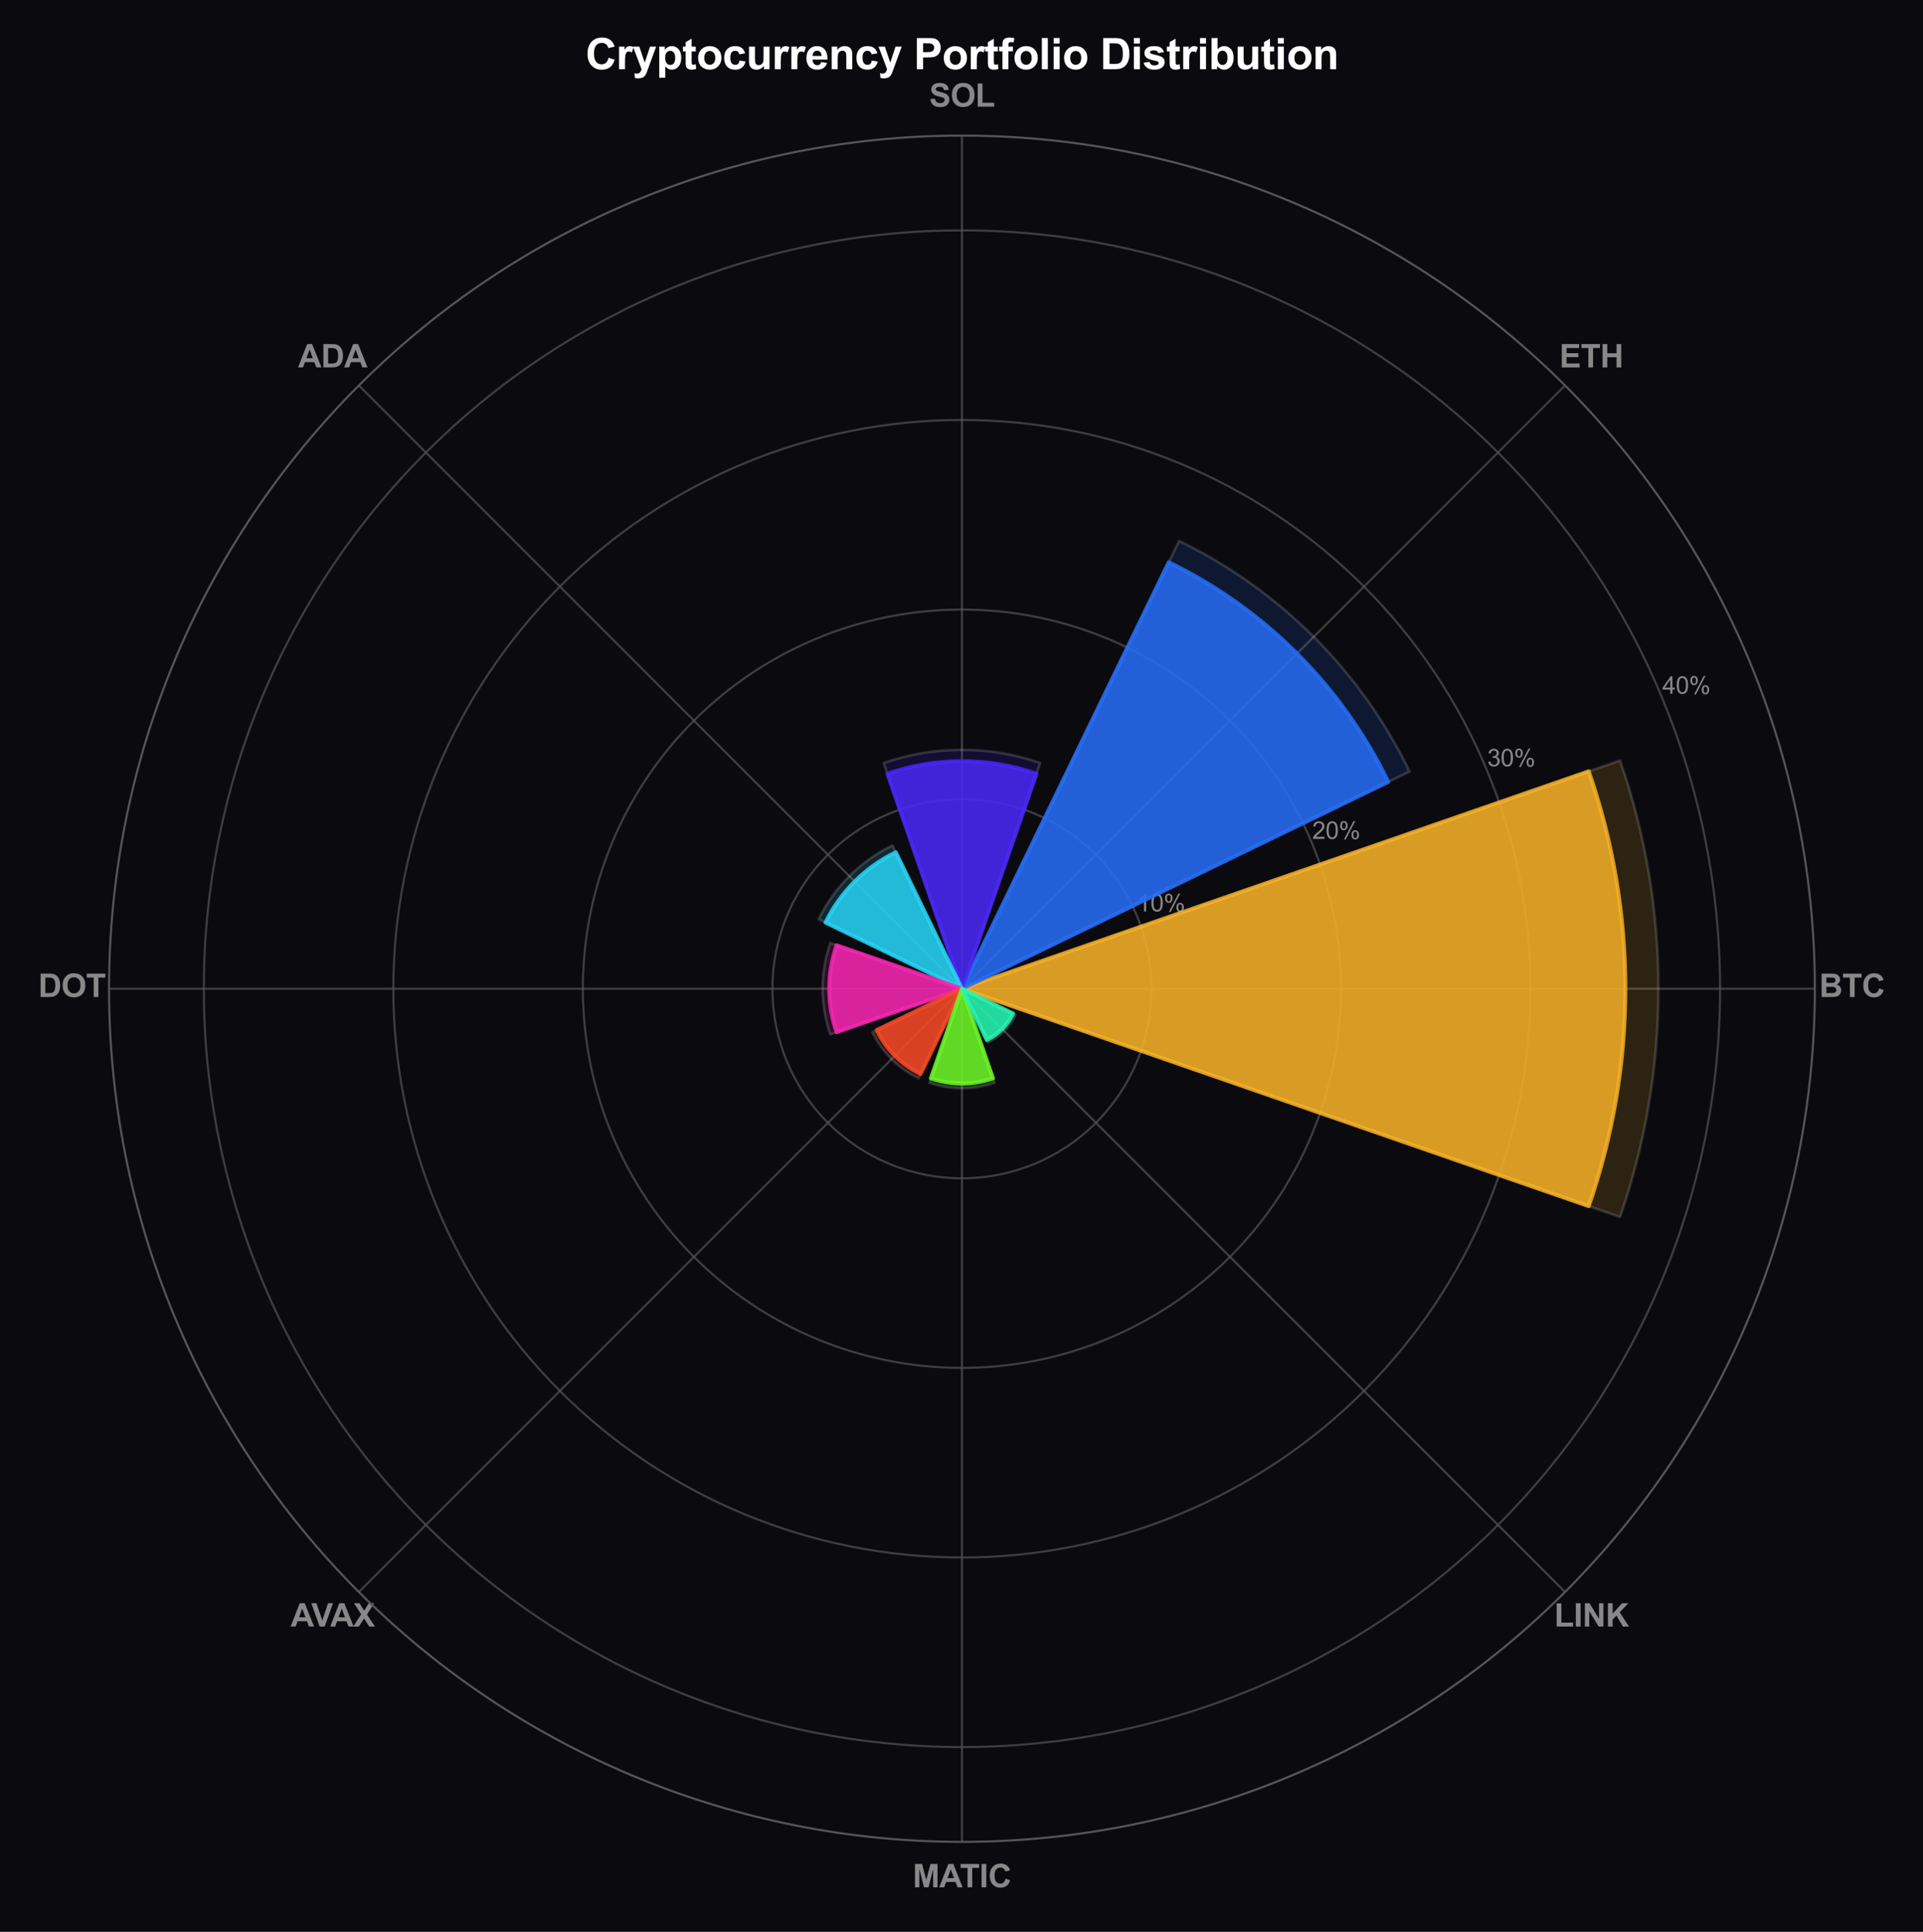 <?xml version="1.0" encoding="utf-8" standalone="no"?>
<!DOCTYPE svg PUBLIC "-//W3C//DTD SVG 1.1//EN"
  "http://www.w3.org/Graphics/SVG/1.1/DTD/svg11.dtd">
<svg xmlns:xlink="http://www.w3.org/1999/xlink" viewBox="0 0 724.174 727.305" xmlns="http://www.w3.org/2000/svg" version="1.1">
 <defs>
  <style type="text/css">*{stroke-linejoin: round; stroke-linecap: butt}</style>
 </defs>
 <g id="figure_1">
  <g id="patch_1">
   <path d="M 0 727.305 
L 724.174 727.305 
L 724.174 0 
L 0 0 
z
" style="fill: #0a0a0f"/>
  </g>
  <g id="axes_1">
   <g id="patch_2">
    <path d="M 683.443 372.237 
C 683.443 330.059 675.135 288.291 658.994 249.323 
C 642.853 210.355 619.194 174.946 589.369 145.122 
C 559.545 115.297 524.135 91.637 485.168 75.497 
C 446.2 59.356 404.432 51.047 362.254 51.047 
C 320.076 51.047 278.308 59.356 239.34 75.497 
C 200.373 91.637 164.963 115.297 135.139 145.122 
C 105.314 174.946 81.655 210.355 65.514 249.323 
C 49.373 288.291 41.065 330.059 41.065 372.237 
C 41.065 414.415 49.373 456.183 65.514 495.151 
C 81.655 534.118 105.314 569.528 135.139 599.352 
C 164.963 629.177 200.373 652.836 239.34 668.977 
C 278.308 685.118 320.076 693.426 362.254 693.426 
C 404.432 693.426 446.2 685.118 485.168 668.977 
C 524.135 652.836 559.545 629.177 589.369 599.352 
C 619.194 569.528 642.853 534.118 658.994 495.151 
C 675.135 456.183 683.443 414.415 683.443 372.237 
M 362.254 372.237 
C 362.254 372.237 362.254 372.237 362.254 372.237 
C 362.254 372.237 362.254 372.237 362.254 372.237 
C 362.254 372.237 362.254 372.237 362.254 372.237 
C 362.254 372.237 362.254 372.237 362.254 372.237 
C 362.254 372.237 362.254 372.237 362.254 372.237 
C 362.254 372.237 362.254 372.237 362.254 372.237 
C 362.254 372.237 362.254 372.237 362.254 372.237 
C 362.254 372.237 362.254 372.237 362.254 372.237 
C 362.254 372.237 362.254 372.237 362.254 372.237 
C 362.254 372.237 362.254 372.237 362.254 372.237 
C 362.254 372.237 362.254 372.237 362.254 372.237 
C 362.254 372.237 362.254 372.237 362.254 372.237 
C 362.254 372.237 362.254 372.237 362.254 372.237 
C 362.254 372.237 362.254 372.237 362.254 372.237 
C 362.254 372.237 362.254 372.237 362.254 372.237 
C 362.254 372.237 362.254 372.237 362.254 372.237 
z
" style="fill: #0a0a0f"/>
   </g>
   <g id="matplotlib.axis_1">
    <g id="xtick_1">
     <g id="line2d_1">
      <path d="M 362.254 372.237 
L 683.443 372.237 
" clip-path="url(#pf385750b54)" style="fill: none; stroke: #555555; stroke-opacity: 0.7; stroke-width: 0.8; stroke-linecap: round"/>
     </g>
     <g id="text_1">
      <!-- BTC -->
      <g style="fill: #888888" transform="translate(685.112 375.348) scale(0.12 -0.12)">
       <defs>
        <path id="Arial-BoldMT-42" d="M 469 4581 
L 2300 4581 
Q 2844 4581 3111 4536 
Q 3378 4491 3589 4347 
Q 3800 4203 3940 3964 
Q 4081 3725 4081 3428 
Q 4081 3106 3907 2837 
Q 3734 2569 3438 2434 
Q 3856 2313 4081 2019 
Q 4306 1725 4306 1328 
Q 4306 1016 4161 720 
Q 4016 425 3764 248 
Q 3513 72 3144 31 
Q 2913 6 2028 0 
L 469 0 
L 469 4581 
z
M 1394 3819 
L 1394 2759 
L 2000 2759 
Q 2541 2759 2672 2775 
Q 2909 2803 3045 2939 
Q 3181 3075 3181 3297 
Q 3181 3509 3064 3642 
Q 2947 3775 2716 3803 
Q 2578 3819 1925 3819 
L 1394 3819 
z
M 1394 1997 
L 1394 772 
L 2250 772 
Q 2750 772 2884 800 
Q 3091 838 3220 983 
Q 3350 1128 3350 1372 
Q 3350 1578 3250 1722 
Q 3150 1866 2961 1931 
Q 2772 1997 2141 1997 
L 1394 1997 
z
" transform="scale(0.016)"/>
        <path id="Arial-BoldMT-54" d="M 1497 0 
L 1497 3806 
L 138 3806 
L 138 4581 
L 3778 4581 
L 3778 3806 
L 2422 3806 
L 2422 0 
L 1497 0 
z
" transform="scale(0.016)"/>
        <path id="Arial-BoldMT-43" d="M 3397 1684 
L 4294 1400 
Q 4088 650 3608 286 
Q 3128 -78 2391 -78 
Q 1478 -78 890 545 
Q 303 1169 303 2250 
Q 303 3394 893 4026 
Q 1484 4659 2447 4659 
Q 3288 4659 3813 4163 
Q 4125 3869 4281 3319 
L 3366 3100 
Q 3284 3456 3026 3662 
Q 2769 3869 2400 3869 
Q 1891 3869 1573 3503 
Q 1256 3138 1256 2319 
Q 1256 1450 1568 1081 
Q 1881 713 2381 713 
Q 2750 713 3015 947 
Q 3281 1181 3397 1684 
z
" transform="scale(0.016)"/>
       </defs>
       <use xlink:href="#Arial-BoldMT-42"/>
       <use xlink:href="#Arial-BoldMT-54" transform="translate(72.217 0)"/>
       <use xlink:href="#Arial-BoldMT-43" transform="translate(133.301 0)"/>
      </g>
     </g>
    </g>
    <g id="xtick_2">
     <g id="line2d_2">
      <path d="M 362.254 372.237 
L 589.369 145.122 
" clip-path="url(#pf385750b54)" style="fill: none; stroke: #555555; stroke-opacity: 0.7; stroke-width: 0.8; stroke-linecap: round"/>
     </g>
     <g id="text_2">
      <!-- ETH -->
      <g style="fill: #888888" transform="translate(587.269 138.333) scale(0.12 -0.12)">
       <defs>
        <path id="Arial-BoldMT-45" d="M 466 0 
L 466 4581 
L 3863 4581 
L 3863 3806 
L 1391 3806 
L 1391 2791 
L 3691 2791 
L 3691 2019 
L 1391 2019 
L 1391 772 
L 3950 772 
L 3950 0 
L 466 0 
z
" transform="scale(0.016)"/>
        <path id="Arial-BoldMT-48" d="M 469 0 
L 469 4581 
L 1394 4581 
L 1394 2778 
L 3206 2778 
L 3206 4581 
L 4131 4581 
L 4131 0 
L 3206 0 
L 3206 2003 
L 1394 2003 
L 1394 0 
L 469 0 
z
" transform="scale(0.016)"/>
       </defs>
       <use xlink:href="#Arial-BoldMT-45"/>
       <use xlink:href="#Arial-BoldMT-54" transform="translate(66.699 0)"/>
       <use xlink:href="#Arial-BoldMT-48" transform="translate(127.783 0)"/>
      </g>
     </g>
    </g>
    <g id="xtick_3">
     <g id="line2d_3">
      <path d="M 362.254 372.237 
L 362.254 51.047 
" clip-path="url(#pf385750b54)" style="fill: none; stroke: #555555; stroke-opacity: 0.7; stroke-width: 0.8; stroke-linecap: round"/>
     </g>
     <g id="text_3">
      <!-- SOL -->
      <g style="fill: #888888" transform="translate(349.92 40.158) scale(0.12 -0.12)">
       <defs>
        <path id="Arial-BoldMT-53" d="M 231 1491 
L 1131 1578 
Q 1213 1125 1461 912 
Q 1709 700 2131 700 
Q 2578 700 2804 889 
Q 3031 1078 3031 1331 
Q 3031 1494 2936 1608 
Q 2841 1722 2603 1806 
Q 2441 1863 1863 2006 
Q 1119 2191 819 2459 
Q 397 2838 397 3381 
Q 397 3731 595 4036 
Q 794 4341 1167 4500 
Q 1541 4659 2069 4659 
Q 2931 4659 3367 4281 
Q 3803 3903 3825 3272 
L 2900 3231 
Q 2841 3584 2645 3739 
Q 2450 3894 2059 3894 
Q 1656 3894 1428 3728 
Q 1281 3622 1281 3444 
Q 1281 3281 1419 3166 
Q 1594 3019 2269 2859 
Q 2944 2700 3267 2529 
Q 3591 2359 3773 2064 
Q 3956 1769 3956 1334 
Q 3956 941 3737 597 
Q 3519 253 3119 86 
Q 2719 -81 2122 -81 
Q 1253 -81 787 320 
Q 322 722 231 1491 
z
" transform="scale(0.016)"/>
        <path id="Arial-BoldMT-4f" d="M 278 2263 
Q 278 2963 488 3438 
Q 644 3788 914 4066 
Q 1184 4344 1506 4478 
Q 1934 4659 2494 4659 
Q 3506 4659 4114 4031 
Q 4722 3403 4722 2284 
Q 4722 1175 4119 548 
Q 3516 -78 2506 -78 
Q 1484 -78 881 545 
Q 278 1169 278 2263 
z
M 1231 2294 
Q 1231 1516 1590 1114 
Q 1950 713 2503 713 
Q 3056 713 3411 1111 
Q 3766 1509 3766 2306 
Q 3766 3094 3420 3481 
Q 3075 3869 2503 3869 
Q 1931 3869 1581 3476 
Q 1231 3084 1231 2294 
z
" transform="scale(0.016)"/>
        <path id="Arial-BoldMT-4c" d="M 491 0 
L 491 4544 
L 1416 4544 
L 1416 772 
L 3716 772 
L 3716 0 
L 491 0 
z
" transform="scale(0.016)"/>
       </defs>
       <use xlink:href="#Arial-BoldMT-53"/>
       <use xlink:href="#Arial-BoldMT-4f" transform="translate(66.699 0)"/>
       <use xlink:href="#Arial-BoldMT-4c" transform="translate(144.482 0)"/>
      </g>
     </g>
    </g>
    <g id="xtick_4">
     <g id="line2d_4">
      <path d="M 362.254 372.237 
L 135.139 145.122 
" clip-path="url(#pf385750b54)" style="fill: none; stroke: #555555; stroke-opacity: 0.7; stroke-width: 0.8; stroke-linecap: round"/>
     </g>
     <g id="text_4">
      <!-- ADA -->
      <g style="fill: #888888" transform="translate(112.24 138.333) scale(0.12 -0.12)">
       <defs>
        <path id="Arial-BoldMT-41" d="M 4597 0 
L 3591 0 
L 3191 1041 
L 1359 1041 
L 981 0 
L 0 0 
L 1784 4581 
L 2763 4581 
L 4597 0 
z
M 2894 1813 
L 2263 3513 
L 1644 1813 
L 2894 1813 
z
" transform="scale(0.016)"/>
        <path id="Arial-BoldMT-44" d="M 463 4581 
L 2153 4581 
Q 2725 4581 3025 4494 
Q 3428 4375 3715 4072 
Q 4003 3769 4153 3330 
Q 4303 2891 4303 2247 
Q 4303 1681 4163 1272 
Q 3991 772 3672 463 
Q 3431 228 3022 97 
Q 2716 0 2203 0 
L 463 0 
L 463 4581 
z
M 1388 3806 
L 1388 772 
L 2078 772 
Q 2466 772 2638 816 
Q 2863 872 3011 1006 
Q 3159 1141 3253 1448 
Q 3347 1756 3347 2288 
Q 3347 2819 3253 3103 
Q 3159 3388 2990 3547 
Q 2822 3706 2563 3763 
Q 2369 3806 1803 3806 
L 1388 3806 
z
" transform="scale(0.016)"/>
       </defs>
       <use xlink:href="#Arial-BoldMT-41"/>
       <use xlink:href="#Arial-BoldMT-44" transform="translate(72.217 0)"/>
       <use xlink:href="#Arial-BoldMT-41" transform="translate(144.434 0)"/>
      </g>
     </g>
    </g>
    <g id="xtick_5">
     <g id="line2d_5">
      <path d="M 362.254 372.237 
L 41.065 372.237 
" clip-path="url(#pf385750b54)" style="fill: none; stroke: #555555; stroke-opacity: 0.7; stroke-width: 0.8; stroke-linecap: round"/>
     </g>
     <g id="text_5">
      <!-- DOT -->
      <g style="fill: #888888" transform="translate(14.4 375.348) scale(0.12 -0.12)">
       <use xlink:href="#Arial-BoldMT-44"/>
       <use xlink:href="#Arial-BoldMT-4f" transform="translate(72.217 0)"/>
       <use xlink:href="#Arial-BoldMT-54" transform="translate(150 0)"/>
      </g>
     </g>
    </g>
    <g id="xtick_6">
     <g id="line2d_6">
      <path d="M 362.254 372.237 
L 135.139 599.352 
" clip-path="url(#pf385750b54)" style="fill: none; stroke: #555555; stroke-opacity: 0.7; stroke-width: 0.8; stroke-linecap: round"/>
     </g>
     <g id="text_6">
      <!-- AVAX -->
      <g style="fill: #888888" transform="translate(109.454 612.362) scale(0.12 -0.12)">
       <defs>
        <path id="Arial-BoldMT-56" d="M 1634 0 
L -3 4581 
L 1000 4581 
L 2159 1191 
L 3281 4581 
L 4263 4581 
L 2622 0 
L 1634 0 
z
" transform="scale(0.016)"/>
        <path id="Arial-BoldMT-58" d="M 0 0 
L 1566 2391 
L 147 4581 
L 1228 4581 
L 2147 3109 
L 3047 4581 
L 4119 4581 
L 2694 2356 
L 4259 0 
L 3144 0 
L 2128 1584 
L 1109 0 
L 0 0 
z
" transform="scale(0.016)"/>
       </defs>
       <use xlink:href="#Arial-BoldMT-41"/>
       <use xlink:href="#Arial-BoldMT-56" transform="translate(64.842 0)"/>
       <use xlink:href="#Arial-BoldMT-41" transform="translate(124.166 0)"/>
       <use xlink:href="#Arial-BoldMT-58" transform="translate(196.383 0)"/>
      </g>
     </g>
    </g>
    <g id="xtick_7">
     <g id="line2d_7">
      <path d="M 362.254 372.237 
L 362.254 693.426 
" clip-path="url(#pf385750b54)" style="fill: none; stroke: #555555; stroke-opacity: 0.7; stroke-width: 0.8; stroke-linecap: round"/>
     </g>
     <g id="text_7">
      <!-- MATIC -->
      <g style="fill: #888888" transform="translate(343.701 710.537) scale(0.12 -0.12)">
       <defs>
        <path id="Arial-BoldMT-4d" d="M 453 0 
L 453 4581 
L 1838 4581 
L 2669 1456 
L 3491 4581 
L 4878 4581 
L 4878 0 
L 4019 0 
L 4019 3606 
L 3109 0 
L 2219 0 
L 1313 3606 
L 1313 0 
L 453 0 
z
" transform="scale(0.016)"/>
        <path id="Arial-BoldMT-49" d="M 438 0 
L 438 4581 
L 1363 4581 
L 1363 0 
L 438 0 
z
" transform="scale(0.016)"/>
       </defs>
       <use xlink:href="#Arial-BoldMT-4d"/>
       <use xlink:href="#Arial-BoldMT-41" transform="translate(83.301 0)"/>
       <use xlink:href="#Arial-BoldMT-54" transform="translate(148.143 0)"/>
       <use xlink:href="#Arial-BoldMT-49" transform="translate(209.227 0)"/>
       <use xlink:href="#Arial-BoldMT-43" transform="translate(237.01 0)"/>
      </g>
     </g>
    </g>
    <g id="xtick_8">
     <g id="line2d_8">
      <path d="M 362.254 372.237 
L 589.369 599.352 
" clip-path="url(#pf385750b54)" style="fill: none; stroke: #555555; stroke-opacity: 0.7; stroke-width: 0.8; stroke-linecap: round"/>
     </g>
     <g id="text_8">
      <!-- LINK -->
      <g style="fill: #888888" transform="translate(585.271 612.362) scale(0.12 -0.12)">
       <defs>
        <path id="Arial-BoldMT-4e" d="M 475 0 
L 475 4581 
L 1375 4581 
L 3250 1522 
L 3250 4581 
L 4109 4581 
L 4109 0 
L 3181 0 
L 1334 2988 
L 1334 0 
L 475 0 
z
" transform="scale(0.016)"/>
        <path id="Arial-BoldMT-4b" d="M 478 0 
L 478 4581 
L 1403 4581 
L 1403 2547 
L 3272 4581 
L 4516 4581 
L 2791 2797 
L 4609 0 
L 3413 0 
L 2153 2150 
L 1403 1384 
L 1403 0 
L 478 0 
z
" transform="scale(0.016)"/>
       </defs>
       <use xlink:href="#Arial-BoldMT-4c"/>
       <use xlink:href="#Arial-BoldMT-49" transform="translate(61.084 0)"/>
       <use xlink:href="#Arial-BoldMT-4e" transform="translate(88.867 0)"/>
       <use xlink:href="#Arial-BoldMT-4b" transform="translate(161.084 0)"/>
      </g>
     </g>
    </g>
   </g>
   <g id="matplotlib.axis_2">
    <g id="ytick_1">
     <g id="line2d_9">
      <path d="M 433.629 372.237 
C 433.629 362.864 431.783 353.582 428.196 344.923 
C 424.609 336.263 419.352 328.394 412.724 321.767 
C 406.096 315.139 398.228 309.881 389.568 306.295 
C 380.909 302.708 371.627 300.861 362.254 300.861 
C 352.881 300.861 343.599 302.708 334.94 306.295 
C 326.28 309.881 318.412 315.139 311.784 321.767 
C 305.156 328.394 299.899 336.263 296.312 344.923 
C 292.725 353.582 290.879 362.864 290.879 372.237 
C 290.879 381.61 292.725 390.892 296.312 399.551 
C 299.899 408.211 305.156 416.079 311.784 422.707 
C 318.412 429.335 326.28 434.592 334.94 438.179 
C 343.599 441.766 352.881 443.612 362.254 443.612 
C 371.627 443.612 380.909 441.766 389.568 438.179 
C 398.228 434.592 406.096 429.335 412.724 422.707 
C 419.352 416.079 424.609 408.211 428.196 399.551 
C 431.783 390.892 433.629 381.61 433.629 372.237 
" clip-path="url(#pf385750b54)" style="fill: none; stroke: #555555; stroke-opacity: 0.7; stroke-width: 0.8; stroke-linecap: round"/>
     </g>
     <g id="text_9">
      <!-- 10% -->
      <g style="fill: #888888" transform="translate(428.196 343.134) scale(0.09 -0.09)">
       <defs>
        <path id="ArialMT-31" d="M 2384 0 
L 1822 0 
L 1822 3584 
Q 1619 3391 1289 3197 
Q 959 3003 697 2906 
L 697 3450 
Q 1169 3672 1522 3987 
Q 1875 4303 2022 4600 
L 2384 4600 
L 2384 0 
z
" transform="scale(0.016)"/>
        <path id="ArialMT-30" d="M 266 2259 
Q 266 3072 433 3567 
Q 600 4063 929 4331 
Q 1259 4600 1759 4600 
Q 2128 4600 2406 4451 
Q 2684 4303 2865 4023 
Q 3047 3744 3150 3342 
Q 3253 2941 3253 2259 
Q 3253 1453 3087 958 
Q 2922 463 2592 192 
Q 2263 -78 1759 -78 
Q 1097 -78 719 397 
Q 266 969 266 2259 
z
M 844 2259 
Q 844 1131 1108 757 
Q 1372 384 1759 384 
Q 2147 384 2411 759 
Q 2675 1134 2675 2259 
Q 2675 3391 2411 3762 
Q 2147 4134 1753 4134 
Q 1366 4134 1134 3806 
Q 844 3388 844 2259 
z
" transform="scale(0.016)"/>
        <path id="ArialMT-25" d="M 372 3481 
Q 372 3972 619 4315 
Q 866 4659 1334 4659 
Q 1766 4659 2048 4351 
Q 2331 4044 2331 3447 
Q 2331 2866 2045 2552 
Q 1759 2238 1341 2238 
Q 925 2238 648 2547 
Q 372 2856 372 3481 
z
M 1350 4272 
Q 1141 4272 1002 4090 
Q 863 3909 863 3425 
Q 863 2984 1003 2804 
Q 1144 2625 1350 2625 
Q 1563 2625 1702 2806 
Q 1841 2988 1841 3469 
Q 1841 3913 1700 4092 
Q 1559 4272 1350 4272 
z
M 1353 -169 
L 3859 4659 
L 4316 4659 
L 1819 -169 
L 1353 -169 
z
M 3334 1075 
Q 3334 1569 3581 1911 
Q 3828 2253 4300 2253 
Q 4731 2253 5014 1945 
Q 5297 1638 5297 1041 
Q 5297 459 5011 145 
Q 4725 -169 4303 -169 
Q 3888 -169 3611 142 
Q 3334 453 3334 1075 
z
M 4316 1866 
Q 4103 1866 3964 1684 
Q 3825 1503 3825 1019 
Q 3825 581 3965 400 
Q 4106 219 4313 219 
Q 4528 219 4667 400 
Q 4806 581 4806 1063 
Q 4806 1506 4665 1686 
Q 4525 1866 4316 1866 
z
" transform="scale(0.016)"/>
       </defs>
       <use xlink:href="#ArialMT-31"/>
       <use xlink:href="#ArialMT-30" transform="translate(55.615 0)"/>
       <use xlink:href="#ArialMT-25" transform="translate(111.23 0)"/>
      </g>
     </g>
    </g>
    <g id="ytick_2">
     <g id="line2d_10">
      <path d="M 505.005 372.237 
C 505.005 353.491 501.312 334.927 494.139 317.608 
C 486.965 300.29 476.449 284.552 463.194 271.297 
C 449.939 258.041 434.201 247.526 416.882 240.352 
C 399.564 233.179 381 229.486 362.254 229.486 
C 343.508 229.486 324.945 233.179 307.626 240.352 
C 290.307 247.526 274.569 258.041 261.314 271.297 
C 248.059 284.552 237.543 300.29 230.369 317.608 
C 223.196 334.927 219.503 353.491 219.503 372.237 
C 219.503 390.983 223.196 409.546 230.369 426.865 
C 237.543 444.184 248.059 459.922 261.314 473.177 
C 274.569 486.432 290.307 496.948 307.626 504.121 
C 324.945 511.295 343.508 514.988 362.254 514.988 
C 381 514.988 399.564 511.295 416.882 504.121 
C 434.201 496.948 449.939 486.432 463.194 473.177 
C 476.449 459.922 486.965 444.184 494.139 426.865 
C 501.312 409.546 505.005 390.983 505.005 372.237 
" clip-path="url(#pf385750b54)" style="fill: none; stroke: #555555; stroke-opacity: 0.7; stroke-width: 0.8; stroke-linecap: round"/>
     </g>
     <g id="text_10">
      <!-- 20% -->
      <g style="fill: #888888" transform="translate(494.139 315.82) scale(0.09 -0.09)">
       <defs>
        <path id="ArialMT-32" d="M 3222 541 
L 3222 0 
L 194 0 
Q 188 203 259 391 
Q 375 700 629 1000 
Q 884 1300 1366 1694 
Q 2113 2306 2375 2664 
Q 2638 3022 2638 3341 
Q 2638 3675 2398 3904 
Q 2159 4134 1775 4134 
Q 1369 4134 1125 3890 
Q 881 3647 878 3216 
L 300 3275 
Q 359 3922 746 4261 
Q 1134 4600 1788 4600 
Q 2447 4600 2831 4234 
Q 3216 3869 3216 3328 
Q 3216 3053 3103 2787 
Q 2991 2522 2730 2228 
Q 2469 1934 1863 1422 
Q 1356 997 1212 845 
Q 1069 694 975 541 
L 3222 541 
z
" transform="scale(0.016)"/>
       </defs>
       <use xlink:href="#ArialMT-32"/>
       <use xlink:href="#ArialMT-30" transform="translate(55.615 0)"/>
       <use xlink:href="#ArialMT-25" transform="translate(111.23 0)"/>
      </g>
     </g>
    </g>
    <g id="ytick_3">
     <g id="line2d_11">
      <path d="M 576.38 372.237 
C 576.38 344.118 570.842 316.273 560.081 290.294 
C 549.32 264.316 533.547 240.71 513.664 220.827 
C 493.781 200.944 470.175 185.171 444.197 174.41 
C 418.218 163.649 390.373 158.111 362.254 158.111 
C 334.135 158.111 306.29 163.649 280.311 174.41 
C 254.333 185.171 230.727 200.944 210.844 220.827 
C 190.961 240.71 175.188 264.316 164.427 290.294 
C 153.667 316.273 148.128 344.118 148.128 372.237 
C 148.128 400.356 153.667 428.201 164.427 454.179 
C 175.188 480.158 190.961 503.764 210.844 523.647 
C 230.727 543.53 254.333 559.303 280.311 570.064 
C 306.29 580.824 334.135 586.363 362.254 586.363 
C 390.373 586.363 418.218 580.824 444.197 570.064 
C 470.175 559.303 493.781 543.53 513.664 523.647 
C 533.547 503.764 549.32 480.158 560.081 454.179 
C 570.842 428.201 576.38 400.356 576.38 372.237 
" clip-path="url(#pf385750b54)" style="fill: none; stroke: #555555; stroke-opacity: 0.7; stroke-width: 0.8; stroke-linecap: round"/>
     </g>
     <g id="text_11">
      <!-- 30% -->
      <g style="fill: #888888" transform="translate(560.081 288.506) scale(0.09 -0.09)">
       <defs>
        <path id="ArialMT-33" d="M 269 1209 
L 831 1284 
Q 928 806 1161 595 
Q 1394 384 1728 384 
Q 2125 384 2398 659 
Q 2672 934 2672 1341 
Q 2672 1728 2419 1979 
Q 2166 2231 1775 2231 
Q 1616 2231 1378 2169 
L 1441 2663 
Q 1497 2656 1531 2656 
Q 1891 2656 2178 2843 
Q 2466 3031 2466 3422 
Q 2466 3731 2256 3934 
Q 2047 4138 1716 4138 
Q 1388 4138 1169 3931 
Q 950 3725 888 3313 
L 325 3413 
Q 428 3978 793 4289 
Q 1159 4600 1703 4600 
Q 2078 4600 2393 4439 
Q 2709 4278 2876 4000 
Q 3044 3722 3044 3409 
Q 3044 3113 2884 2869 
Q 2725 2625 2413 2481 
Q 2819 2388 3044 2092 
Q 3269 1797 3269 1353 
Q 3269 753 2831 336 
Q 2394 -81 1725 -81 
Q 1122 -81 723 278 
Q 325 638 269 1209 
z
" transform="scale(0.016)"/>
       </defs>
       <use xlink:href="#ArialMT-33"/>
       <use xlink:href="#ArialMT-30" transform="translate(55.615 0)"/>
       <use xlink:href="#ArialMT-25" transform="translate(111.23 0)"/>
      </g>
     </g>
    </g>
    <g id="ytick_4">
     <g id="line2d_12">
      <path d="M 647.756 372.237 
C 647.756 334.745 640.371 297.618 626.023 262.98 
C 611.676 228.342 590.645 196.867 564.134 170.357 
C 537.624 143.846 506.149 122.815 471.511 108.468 
C 436.873 94.12 399.746 86.735 362.254 86.735 
C 324.762 86.735 287.635 94.12 252.997 108.468 
C 218.359 122.815 186.885 143.846 160.374 170.357 
C 133.863 196.867 112.832 228.342 98.485 262.98 
C 84.137 297.618 76.752 334.745 76.752 372.237 
C 76.752 409.729 84.137 446.856 98.485 481.494 
C 112.832 516.131 133.863 547.606 160.374 574.117 
C 186.885 600.628 218.359 621.659 252.997 636.006 
C 287.635 650.353 324.762 657.739 362.254 657.739 
C 399.746 657.739 436.873 650.353 471.511 636.006 
C 506.149 621.659 537.624 600.628 564.134 574.117 
C 590.645 547.606 611.676 516.131 626.023 481.494 
C 640.371 446.856 647.756 409.729 647.756 372.237 
" clip-path="url(#pf385750b54)" style="fill: none; stroke: #555555; stroke-opacity: 0.7; stroke-width: 0.8; stroke-linecap: round"/>
     </g>
     <g id="text_12">
      <!-- 40% -->
      <g style="fill: #888888" transform="translate(626.023 261.191) scale(0.09 -0.09)">
       <defs>
        <path id="ArialMT-34" d="M 2069 0 
L 2069 1097 
L 81 1097 
L 81 1613 
L 2172 4581 
L 2631 4581 
L 2631 1613 
L 3250 1613 
L 3250 1097 
L 2631 1097 
L 2631 0 
L 2069 0 
z
M 2069 1613 
L 2069 3678 
L 634 1613 
L 2069 1613 
z
" transform="scale(0.016)"/>
       </defs>
       <use xlink:href="#ArialMT-34"/>
       <use xlink:href="#ArialMT-30" transform="translate(55.615 0)"/>
       <use xlink:href="#ArialMT-25" transform="translate(111.23 0)"/>
      </g>
     </g>
    </g>
   </g>
   <g id="patch_3">
    <path d="M 362.254 372.237 
C 362.254 372.237 362.254 372.237 362.254 372.237 
C 362.254 372.237 362.254 372.237 362.254 372.237 
L 610.081 286.298 
C 619.665 313.936 624.559 342.984 624.559 372.237 
C 624.559 401.49 619.665 430.538 610.081 458.176 
z
" clip-path="url(#pf385750b54)" style="fill: #f5b027; opacity: 0.15; stroke: #ffffff; stroke-linejoin: miter"/>
   </g>
   <g id="patch_4">
    <path d="M 362.254 372.237 
C 362.254 372.237 362.254 372.237 362.254 372.237 
C 362.254 372.237 362.254 372.237 362.254 372.237 
L 598.28 290.39 
C 607.408 316.712 612.068 344.377 612.068 372.237 
C 612.068 400.097 607.408 427.761 598.28 454.083 
z
" clip-path="url(#pf385750b54)" style="fill: #f5b027; opacity: 0.85; stroke: #f5b027; stroke-width: 1.5; stroke-linejoin: miter"/>
   </g>
   <g id="patch_5">
    <path d="M 362.254 372.237 
C 362.254 372.237 362.254 372.237 362.254 372.237 
C 362.254 372.237 362.254 372.237 362.254 372.237 
L 444.02 203.66 
C 462.82 212.778 479.963 224.978 494.738 239.753 
C 509.513 254.528 521.713 271.671 530.831 290.471 
z
" clip-path="url(#pf385750b54)" style="fill: #276cf5; opacity: 0.15; stroke: #ffffff; stroke-linejoin: miter"/>
   </g>
   <g id="patch_6">
    <path d="M 362.254 372.237 
C 362.254 372.237 362.254 372.237 362.254 372.237 
C 362.254 372.237 362.254 372.237 362.254 372.237 
L 440.126 211.687 
C 458.031 220.372 474.358 231.99 488.429 246.062 
C 502.501 260.133 514.119 276.46 522.804 294.365 
z
" clip-path="url(#pf385750b54)" style="fill: #276cf5; opacity: 0.85; stroke: #276cf5; stroke-width: 1.5; stroke-linejoin: miter"/>
   </g>
   <g id="patch_7">
    <path d="M 362.254 372.237 
C 362.254 372.237 362.254 372.237 362.254 372.237 
C 362.254 372.237 362.254 372.237 362.254 372.237 
L 332.789 287.268 
C 342.265 283.982 352.225 282.304 362.254 282.304 
C 372.284 282.304 382.243 283.982 391.719 287.268 
z
" clip-path="url(#pf385750b54)" style="fill: #4927f5; opacity: 0.15; stroke: #ffffff; stroke-linejoin: miter"/>
   </g>
   <g id="patch_8">
    <path d="M 362.254 372.237 
C 362.254 372.237 362.254 372.237 362.254 372.237 
C 362.254 372.237 362.254 372.237 362.254 372.237 
L 334.192 291.314 
C 343.217 288.184 352.702 286.586 362.254 286.586 
C 371.806 286.586 381.291 288.184 390.316 291.314 
z
" clip-path="url(#pf385750b54)" style="fill: #4927f5; opacity: 0.85; stroke: #4927f5; stroke-width: 1.5; stroke-linejoin: miter"/>
   </g>
   <g id="patch_9">
    <path d="M 362.254 372.237 
C 362.254 372.237 362.254 372.237 362.254 372.237 
C 362.254 372.237 362.254 372.237 362.254 372.237 
L 308.309 346.072 
C 311.227 340.056 315.131 334.57 319.859 329.842 
C 324.587 325.114 330.073 321.21 336.089 318.292 
z
" clip-path="url(#pf385750b54)" style="fill: #27d3f5; opacity: 0.15; stroke: #ffffff; stroke-linejoin: miter"/>
   </g>
   <g id="patch_10">
    <path d="M 362.254 372.237 
C 362.254 372.237 362.254 372.237 362.254 372.237 
C 362.254 372.237 362.254 372.237 362.254 372.237 
L 310.878 347.318 
C 313.657 341.588 317.375 336.364 321.878 331.861 
C 326.381 327.358 331.605 323.64 337.335 320.861 
z
" clip-path="url(#pf385750b54)" style="fill: #27d3f5; opacity: 0.85; stroke: #27d3f5; stroke-width: 1.5; stroke-linejoin: miter"/>
   </g>
   <g id="patch_11">
    <path d="M 362.254 372.237 
C 362.254 372.237 362.254 372.237 362.254 372.237 
C 362.254 372.237 362.254 372.237 362.254 372.237 
L 312.689 389.425 
C 310.772 383.897 309.793 378.087 309.793 372.237 
C 309.793 366.386 310.772 360.577 312.689 355.049 
z
" clip-path="url(#pf385750b54)" style="fill: #f527b0; opacity: 0.15; stroke: #ffffff; stroke-linejoin: miter"/>
   </g>
   <g id="patch_12">
    <path d="M 362.254 372.237 
C 362.254 372.237 362.254 372.237 362.254 372.237 
C 362.254 372.237 362.254 372.237 362.254 372.237 
L 315.049 388.606 
C 313.223 383.342 312.291 377.809 312.291 372.237 
C 312.291 366.665 313.223 361.132 315.049 355.868 
z
" clip-path="url(#pf385750b54)" style="fill: #f527b0; opacity: 0.85; stroke: #f527b0; stroke-width: 1.5; stroke-linejoin: miter"/>
   </g>
   <g id="patch_13">
    <path d="M 362.254 372.237 
C 362.254 372.237 362.254 372.237 362.254 372.237 
C 362.254 372.237 362.254 372.237 362.254 372.237 
L 345.901 405.952 
C 342.141 404.129 338.712 401.689 335.757 398.734 
C 332.802 395.779 330.362 392.35 328.539 388.59 
z
" clip-path="url(#pf385750b54)" style="fill: #f54927; opacity: 0.15; stroke: #ffffff; stroke-linejoin: miter"/>
   </g>
   <g id="patch_14">
    <path d="M 362.254 372.237 
C 362.254 372.237 362.254 372.237 362.254 372.237 
C 362.254 372.237 362.254 372.237 362.254 372.237 
L 346.68 404.347 
C 343.099 402.61 339.833 400.286 337.019 397.472 
C 334.205 394.658 331.881 391.392 330.144 387.811 
z
" clip-path="url(#pf385750b54)" style="fill: #f54927; opacity: 0.85; stroke: #f54927; stroke-width: 1.5; stroke-linejoin: miter"/>
   </g>
   <g id="patch_15">
    <path d="M 362.254 372.237 
C 362.254 372.237 362.254 372.237 362.254 372.237 
C 362.254 372.237 362.254 372.237 362.254 372.237 
L 374.531 407.641 
C 370.583 409.01 366.433 409.709 362.254 409.709 
C 358.075 409.709 353.925 409.01 349.977 407.641 
z
" clip-path="url(#pf385750b54)" style="fill: #6cf527; opacity: 0.15; stroke: #ffffff; stroke-linejoin: miter"/>
   </g>
   <g id="patch_16">
    <path d="M 362.254 372.237 
C 362.254 372.237 362.254 372.237 362.254 372.237 
C 362.254 372.237 362.254 372.237 362.254 372.237 
L 373.946 405.955 
C 370.186 407.259 366.234 407.925 362.254 407.925 
C 358.274 407.925 354.322 407.259 350.562 405.955 
z
" clip-path="url(#pf385750b54)" style="fill: #6cf527; opacity: 0.85; stroke: #6cf527; stroke-width: 1.5; stroke-linejoin: miter"/>
   </g>
   <g id="patch_17">
    <path d="M 362.254 372.237 
C 362.254 372.237 362.254 372.237 362.254 372.237 
C 362.254 372.237 362.254 372.237 362.254 372.237 
L 382.483 382.049 
C 381.389 384.305 379.925 386.362 378.152 388.135 
C 376.379 389.908 374.322 391.372 372.066 392.466 
z
" clip-path="url(#pf385750b54)" style="fill: #27f5b0; opacity: 0.15; stroke: #ffffff; stroke-linejoin: miter"/>
   </g>
   <g id="patch_18">
    <path d="M 362.254 372.237 
C 362.254 372.237 362.254 372.237 362.254 372.237 
C 362.254 372.237 362.254 372.237 362.254 372.237 
L 381.52 381.582 
C 380.478 383.73 379.084 385.689 377.395 387.378 
C 375.707 389.066 373.747 390.461 371.599 391.503 
z
" clip-path="url(#pf385750b54)" style="fill: #27f5b0; opacity: 0.85; stroke: #27f5b0; stroke-width: 1.5; stroke-linejoin: miter"/>
   </g>
   <g id="patch_19">
    <path d="M 683.443 372.237 
C 683.443 330.059 675.135 288.291 658.994 249.323 
C 642.853 210.355 619.194 174.946 589.369 145.122 
C 559.545 115.297 524.135 91.637 485.168 75.497 
C 446.2 59.356 404.432 51.047 362.254 51.047 
C 320.076 51.047 278.308 59.356 239.34 75.497 
C 200.373 91.637 164.963 115.297 135.139 145.122 
C 105.314 174.946 81.655 210.355 65.514 249.323 
C 49.373 288.291 41.065 330.059 41.065 372.237 
C 41.065 414.415 49.373 456.183 65.514 495.151 
C 81.655 534.118 105.314 569.528 135.139 599.352 
C 164.963 629.177 200.373 652.836 239.34 668.977 
C 278.308 685.118 320.076 693.426 362.254 693.426 
C 404.432 693.426 446.2 685.118 485.168 668.977 
C 524.135 652.836 559.545 629.177 589.369 599.352 
C 619.194 569.528 642.853 534.118 658.994 495.151 
C 675.135 456.183 683.443 414.415 683.443 372.237 
" style="fill: none; stroke: #555555; stroke-width: 0.8; stroke-linejoin: miter; stroke-linecap: square"/>
   </g>
   <g id="text_13">
    <!-- Cryptocurrency Portfolio Distribution -->
    <g style="fill: #ffffff" transform="translate(220.477 26.047) scale(0.16 -0.16)">
     <defs>
      <path id="Arial-BoldMT-72" d="M 1300 0 
L 422 0 
L 422 3319 
L 1238 3319 
L 1238 2847 
Q 1447 3181 1614 3287 
Q 1781 3394 1994 3394 
Q 2294 3394 2572 3228 
L 2300 2463 
Q 2078 2606 1888 2606 
Q 1703 2606 1575 2504 
Q 1447 2403 1373 2137 
Q 1300 1872 1300 1025 
L 1300 0 
z
" transform="scale(0.016)"/>
      <path id="Arial-BoldMT-79" d="M 44 3319 
L 978 3319 
L 1772 963 
L 2547 3319 
L 3456 3319 
L 2284 125 
L 2075 -453 
Q 1959 -744 1854 -897 
Q 1750 -1050 1614 -1145 
Q 1478 -1241 1279 -1294 
Q 1081 -1347 831 -1347 
Q 578 -1347 334 -1294 
L 256 -606 
Q 463 -647 628 -647 
Q 934 -647 1081 -467 
Q 1228 -288 1306 -9 
L 44 3319 
z
" transform="scale(0.016)"/>
      <path id="Arial-BoldMT-70" d="M 434 3319 
L 1253 3319 
L 1253 2831 
Q 1413 3081 1684 3237 
Q 1956 3394 2288 3394 
Q 2866 3394 3269 2941 
Q 3672 2488 3672 1678 
Q 3672 847 3265 386 
Q 2859 -75 2281 -75 
Q 2006 -75 1782 34 
Q 1559 144 1313 409 
L 1313 -1263 
L 434 -1263 
L 434 3319 
z
M 1303 1716 
Q 1303 1156 1525 889 
Q 1747 622 2066 622 
Q 2372 622 2575 867 
Q 2778 1113 2778 1672 
Q 2778 2194 2568 2447 
Q 2359 2700 2050 2700 
Q 1728 2700 1515 2451 
Q 1303 2203 1303 1716 
z
" transform="scale(0.016)"/>
      <path id="Arial-BoldMT-74" d="M 1981 3319 
L 1981 2619 
L 1381 2619 
L 1381 1281 
Q 1381 875 1398 808 
Q 1416 741 1477 697 
Q 1538 653 1625 653 
Q 1747 653 1978 738 
L 2053 56 
Q 1747 -75 1359 -75 
Q 1122 -75 931 4 
Q 741 84 652 211 
Q 563 338 528 553 
Q 500 706 500 1172 
L 500 2619 
L 97 2619 
L 97 3319 
L 500 3319 
L 500 3978 
L 1381 4491 
L 1381 3319 
L 1981 3319 
z
" transform="scale(0.016)"/>
      <path id="Arial-BoldMT-6f" d="M 256 1706 
Q 256 2144 472 2553 
Q 688 2963 1083 3178 
Q 1478 3394 1966 3394 
Q 2719 3394 3200 2905 
Q 3681 2416 3681 1669 
Q 3681 916 3195 420 
Q 2709 -75 1972 -75 
Q 1516 -75 1102 131 
Q 688 338 472 736 
Q 256 1134 256 1706 
z
M 1156 1659 
Q 1156 1166 1390 903 
Q 1625 641 1969 641 
Q 2313 641 2545 903 
Q 2778 1166 2778 1666 
Q 2778 2153 2545 2415 
Q 2313 2678 1969 2678 
Q 1625 2678 1390 2415 
Q 1156 2153 1156 1659 
z
" transform="scale(0.016)"/>
      <path id="Arial-BoldMT-63" d="M 3353 2338 
L 2488 2181 
Q 2444 2441 2289 2572 
Q 2134 2703 1888 2703 
Q 1559 2703 1364 2476 
Q 1169 2250 1169 1719 
Q 1169 1128 1367 884 
Q 1566 641 1900 641 
Q 2150 641 2309 783 
Q 2469 925 2534 1272 
L 3397 1125 
Q 3263 531 2881 228 
Q 2500 -75 1859 -75 
Q 1131 -75 698 384 
Q 266 844 266 1656 
Q 266 2478 700 2936 
Q 1134 3394 1875 3394 
Q 2481 3394 2839 3133 
Q 3197 2872 3353 2338 
z
" transform="scale(0.016)"/>
      <path id="Arial-BoldMT-75" d="M 2644 0 
L 2644 497 
Q 2463 231 2167 78 
Q 1872 -75 1544 -75 
Q 1209 -75 943 72 
Q 678 219 559 484 
Q 441 750 441 1219 
L 441 3319 
L 1319 3319 
L 1319 1794 
Q 1319 1094 1367 936 
Q 1416 778 1544 686 
Q 1672 594 1869 594 
Q 2094 594 2272 717 
Q 2450 841 2515 1023 
Q 2581 1206 2581 1919 
L 2581 3319 
L 3459 3319 
L 3459 0 
L 2644 0 
z
" transform="scale(0.016)"/>
      <path id="Arial-BoldMT-65" d="M 2381 1056 
L 3256 909 
Q 3088 428 2723 176 
Q 2359 -75 1813 -75 
Q 947 -75 531 491 
Q 203 944 203 1634 
Q 203 2459 634 2926 
Q 1066 3394 1725 3394 
Q 2466 3394 2894 2905 
Q 3322 2416 3303 1406 
L 1103 1406 
Q 1113 1016 1316 798 
Q 1519 581 1822 581 
Q 2028 581 2168 693 
Q 2309 806 2381 1056 
z
M 2431 1944 
Q 2422 2325 2234 2523 
Q 2047 2722 1778 2722 
Q 1491 2722 1303 2513 
Q 1116 2303 1119 1944 
L 2431 1944 
z
" transform="scale(0.016)"/>
      <path id="Arial-BoldMT-6e" d="M 3478 0 
L 2600 0 
L 2600 1694 
Q 2600 2231 2544 2389 
Q 2488 2547 2361 2634 
Q 2234 2722 2056 2722 
Q 1828 2722 1647 2597 
Q 1466 2472 1398 2265 
Q 1331 2059 1331 1503 
L 1331 0 
L 453 0 
L 453 3319 
L 1269 3319 
L 1269 2831 
Q 1703 3394 2363 3394 
Q 2653 3394 2893 3289 
Q 3134 3184 3257 3021 
Q 3381 2859 3429 2653 
Q 3478 2447 3478 2063 
L 3478 0 
z
" transform="scale(0.016)"/>
      <path id="Arial-BoldMT-20" transform="scale(0.016)"/>
      <path id="Arial-BoldMT-50" d="M 466 0 
L 466 4581 
L 1950 4581 
Q 2794 4581 3050 4513 
Q 3444 4409 3709 4064 
Q 3975 3719 3975 3172 
Q 3975 2750 3822 2462 
Q 3669 2175 3433 2011 
Q 3197 1847 2953 1794 
Q 2622 1728 1994 1728 
L 1391 1728 
L 1391 0 
L 466 0 
z
M 1391 3806 
L 1391 2506 
L 1897 2506 
Q 2444 2506 2628 2578 
Q 2813 2650 2917 2803 
Q 3022 2956 3022 3159 
Q 3022 3409 2875 3571 
Q 2728 3734 2503 3775 
Q 2338 3806 1838 3806 
L 1391 3806 
z
" transform="scale(0.016)"/>
      <path id="Arial-BoldMT-66" d="M 75 3319 
L 563 3319 
L 563 3569 
Q 563 3988 652 4194 
Q 741 4400 980 4529 
Q 1219 4659 1584 4659 
Q 1959 4659 2319 4547 
L 2200 3934 
Q 1991 3984 1797 3984 
Q 1606 3984 1523 3895 
Q 1441 3806 1441 3553 
L 1441 3319 
L 2097 3319 
L 2097 2628 
L 1441 2628 
L 1441 0 
L 563 0 
L 563 2628 
L 75 2628 
L 75 3319 
z
" transform="scale(0.016)"/>
      <path id="Arial-BoldMT-6c" d="M 459 0 
L 459 4581 
L 1338 4581 
L 1338 0 
L 459 0 
z
" transform="scale(0.016)"/>
      <path id="Arial-BoldMT-69" d="M 459 3769 
L 459 4581 
L 1338 4581 
L 1338 3769 
L 459 3769 
z
M 459 0 
L 459 3319 
L 1338 3319 
L 1338 0 
L 459 0 
z
" transform="scale(0.016)"/>
      <path id="Arial-BoldMT-73" d="M 150 947 
L 1031 1081 
Q 1088 825 1259 692 
Q 1431 559 1741 559 
Q 2081 559 2253 684 
Q 2369 772 2369 919 
Q 2369 1019 2306 1084 
Q 2241 1147 2013 1200 
Q 950 1434 666 1628 
Q 272 1897 272 2375 
Q 272 2806 612 3100 
Q 953 3394 1669 3394 
Q 2350 3394 2681 3172 
Q 3013 2950 3138 2516 
L 2309 2363 
Q 2256 2556 2107 2659 
Q 1959 2763 1684 2763 
Q 1338 2763 1188 2666 
Q 1088 2597 1088 2488 
Q 1088 2394 1175 2328 
Q 1294 2241 1995 2081 
Q 2697 1922 2975 1691 
Q 3250 1456 3250 1038 
Q 3250 581 2869 253 
Q 2488 -75 1741 -75 
Q 1063 -75 667 200 
Q 272 475 150 947 
z
" transform="scale(0.016)"/>
      <path id="Arial-BoldMT-62" d="M 422 0 
L 422 4581 
L 1300 4581 
L 1300 2931 
Q 1706 3394 2263 3394 
Q 2869 3394 3266 2955 
Q 3663 2516 3663 1694 
Q 3663 844 3258 384 
Q 2853 -75 2275 -75 
Q 1991 -75 1714 67 
Q 1438 209 1238 488 
L 1238 0 
L 422 0 
z
M 1294 1731 
Q 1294 1216 1456 969 
Q 1684 619 2063 619 
Q 2353 619 2558 867 
Q 2763 1116 2763 1650 
Q 2763 2219 2556 2470 
Q 2350 2722 2028 2722 
Q 1713 2722 1503 2476 
Q 1294 2231 1294 1731 
z
" transform="scale(0.016)"/>
     </defs>
     <use xlink:href="#Arial-BoldMT-43"/>
     <use xlink:href="#Arial-BoldMT-72" transform="translate(72.217 0)"/>
     <use xlink:href="#Arial-BoldMT-79" transform="translate(111.133 0)"/>
     <use xlink:href="#Arial-BoldMT-70" transform="translate(166.748 0)"/>
     <use xlink:href="#Arial-BoldMT-74" transform="translate(227.832 0)"/>
     <use xlink:href="#Arial-BoldMT-6f" transform="translate(261.133 0)"/>
     <use xlink:href="#Arial-BoldMT-63" transform="translate(322.217 0)"/>
     <use xlink:href="#Arial-BoldMT-75" transform="translate(377.832 0)"/>
     <use xlink:href="#Arial-BoldMT-72" transform="translate(438.916 0)"/>
     <use xlink:href="#Arial-BoldMT-72" transform="translate(477.832 0)"/>
     <use xlink:href="#Arial-BoldMT-65" transform="translate(516.748 0)"/>
     <use xlink:href="#Arial-BoldMT-6e" transform="translate(572.363 0)"/>
     <use xlink:href="#Arial-BoldMT-63" transform="translate(633.447 0)"/>
     <use xlink:href="#Arial-BoldMT-79" transform="translate(689.062 0)"/>
     <use xlink:href="#Arial-BoldMT-20" transform="translate(744.678 0)"/>
     <use xlink:href="#Arial-BoldMT-50" transform="translate(772.461 0)"/>
     <use xlink:href="#Arial-BoldMT-6f" transform="translate(839.16 0)"/>
     <use xlink:href="#Arial-BoldMT-72" transform="translate(900.244 0)"/>
     <use xlink:href="#Arial-BoldMT-74" transform="translate(939.16 0)"/>
     <use xlink:href="#Arial-BoldMT-66" transform="translate(972.461 0)"/>
     <use xlink:href="#Arial-BoldMT-6f" transform="translate(1005.762 0)"/>
     <use xlink:href="#Arial-BoldMT-6c" transform="translate(1066.846 0)"/>
     <use xlink:href="#Arial-BoldMT-69" transform="translate(1094.629 0)"/>
     <use xlink:href="#Arial-BoldMT-6f" transform="translate(1122.412 0)"/>
     <use xlink:href="#Arial-BoldMT-20" transform="translate(1183.496 0)"/>
     <use xlink:href="#Arial-BoldMT-44" transform="translate(1211.279 0)"/>
     <use xlink:href="#Arial-BoldMT-69" transform="translate(1283.496 0)"/>
     <use xlink:href="#Arial-BoldMT-73" transform="translate(1311.279 0)"/>
     <use xlink:href="#Arial-BoldMT-74" transform="translate(1366.895 0)"/>
     <use xlink:href="#Arial-BoldMT-72" transform="translate(1400.195 0)"/>
     <use xlink:href="#Arial-BoldMT-69" transform="translate(1439.111 0)"/>
     <use xlink:href="#Arial-BoldMT-62" transform="translate(1466.895 0)"/>
     <use xlink:href="#Arial-BoldMT-75" transform="translate(1527.979 0)"/>
     <use xlink:href="#Arial-BoldMT-74" transform="translate(1589.062 0)"/>
     <use xlink:href="#Arial-BoldMT-69" transform="translate(1622.363 0)"/>
     <use xlink:href="#Arial-BoldMT-6f" transform="translate(1650.146 0)"/>
     <use xlink:href="#Arial-BoldMT-6e" transform="translate(1711.23 0)"/>
    </g>
   </g>
  </g>
 </g>
 <defs>
  <clipPath id="pf385750b54">
   <path d="M 683.443 372.237 
C 683.443 330.059 675.135 288.291 658.994 249.323 
C 642.853 210.355 619.194 174.946 589.369 145.122 
C 559.545 115.297 524.135 91.637 485.168 75.497 
C 446.2 59.356 404.432 51.047 362.254 51.047 
C 320.076 51.047 278.308 59.356 239.34 75.497 
C 200.373 91.637 164.963 115.297 135.139 145.122 
C 105.314 174.946 81.655 210.355 65.514 249.323 
C 49.373 288.291 41.065 330.059 41.065 372.237 
C 41.065 414.415 49.373 456.183 65.514 495.151 
C 81.655 534.118 105.314 569.528 135.139 599.352 
C 164.963 629.177 200.373 652.836 239.34 668.977 
C 278.308 685.118 320.076 693.426 362.254 693.426 
C 404.432 693.426 446.2 685.118 485.168 668.977 
C 524.135 652.836 559.545 629.177 589.369 599.352 
C 619.194 569.528 642.853 534.118 658.994 495.151 
C 675.135 456.183 683.443 414.415 683.443 372.237 
M 362.254 372.237 
C 362.254 372.237 362.254 372.237 362.254 372.237 
C 362.254 372.237 362.254 372.237 362.254 372.237 
C 362.254 372.237 362.254 372.237 362.254 372.237 
C 362.254 372.237 362.254 372.237 362.254 372.237 
C 362.254 372.237 362.254 372.237 362.254 372.237 
C 362.254 372.237 362.254 372.237 362.254 372.237 
C 362.254 372.237 362.254 372.237 362.254 372.237 
C 362.254 372.237 362.254 372.237 362.254 372.237 
C 362.254 372.237 362.254 372.237 362.254 372.237 
C 362.254 372.237 362.254 372.237 362.254 372.237 
C 362.254 372.237 362.254 372.237 362.254 372.237 
C 362.254 372.237 362.254 372.237 362.254 372.237 
C 362.254 372.237 362.254 372.237 362.254 372.237 
C 362.254 372.237 362.254 372.237 362.254 372.237 
C 362.254 372.237 362.254 372.237 362.254 372.237 
C 362.254 372.237 362.254 372.237 362.254 372.237 
z
"/>
  </clipPath>
 </defs>
</svg>

